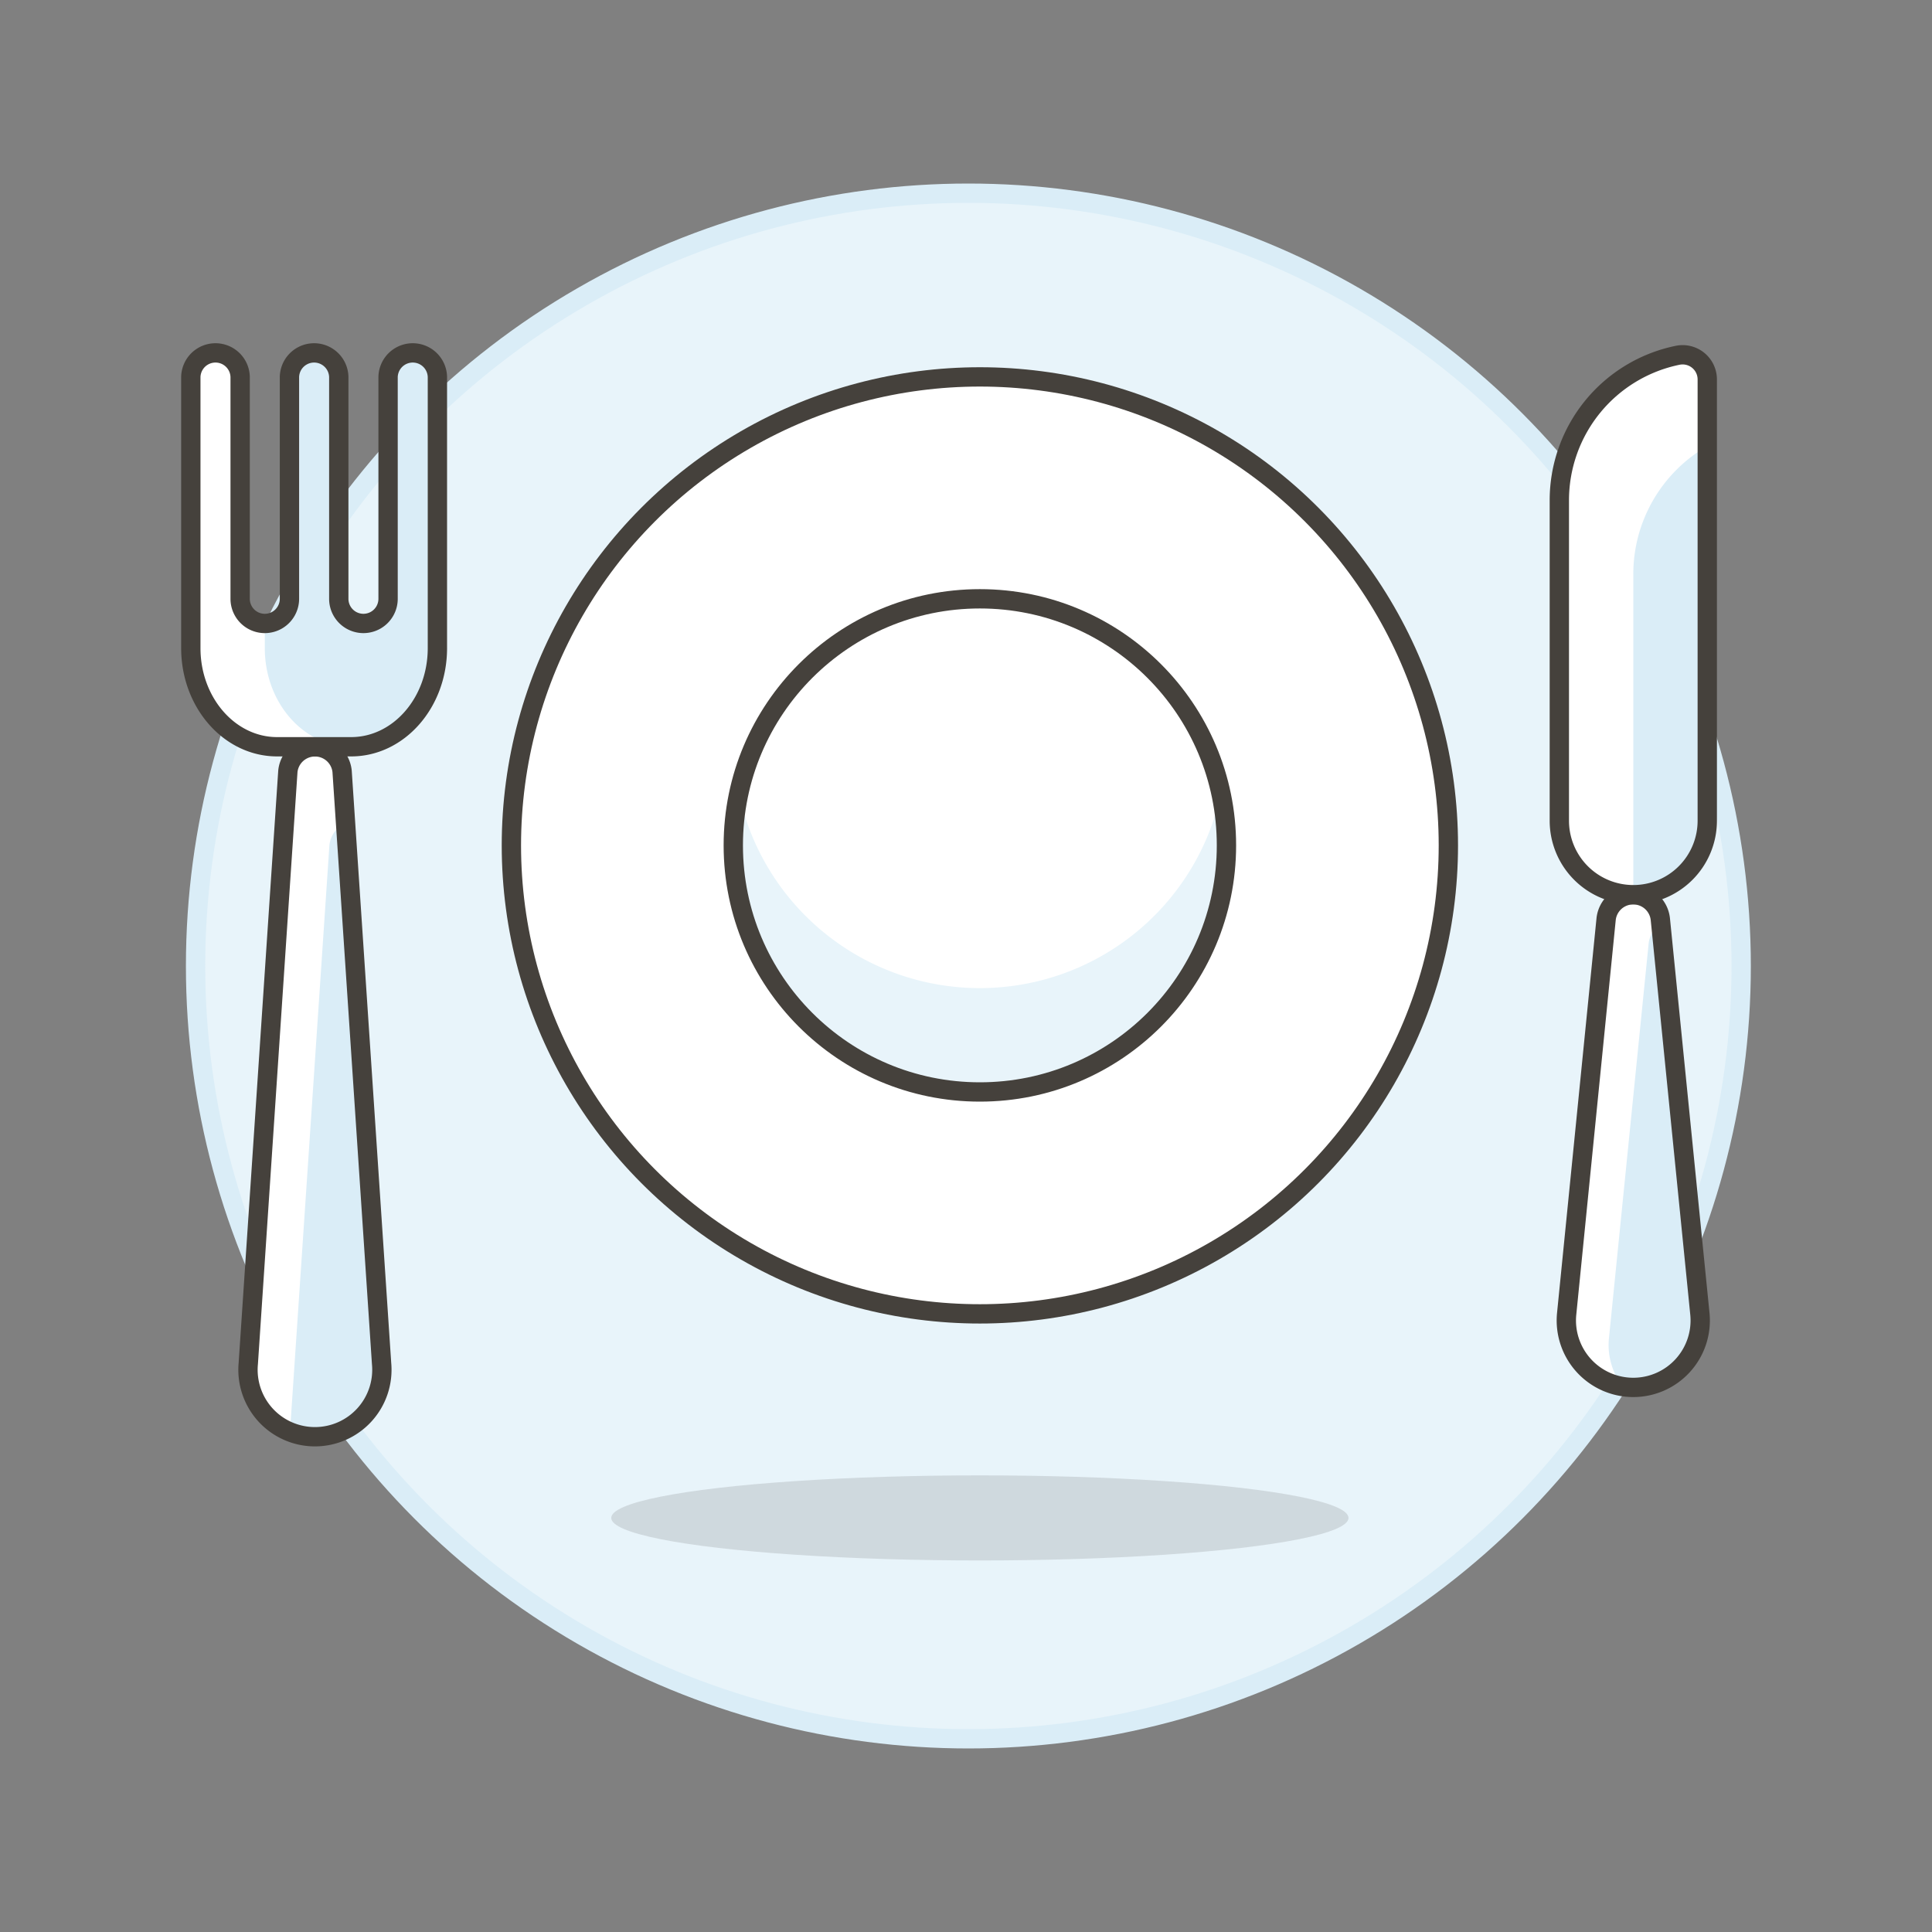 <svg xmlns="http://www.w3.org/2000/svg" viewBox="0 0 100 100"><rect x="0" y="0" width="100" height="100" fill="#808080" stroke="none"/><g class="nc-icon-wrapper"><defs/><circle class="a" cx="50.123" cy="50" r="40" fill="#e8f4fa" stroke="#daedf7" stroke-miterlimit="10"/><ellipse class="b" cx="50.718" cy="78.567" rx="19.08" ry="2.202" fill="#45413c" opacity="0.15"/><circle class="c" cx="50.718" cy="43.757" r="24.249" style="" fill="#fff"/><circle class="d" cx="50.718" cy="43.757" r="24.249" fill="none" stroke="#45413c" stroke-linecap="round" stroke-linejoin="round"/><circle class="c" cx="50.718" cy="43.757" r="12.763" style="" fill="#fff"/><path class="e" d="M38.241 41.057a12.763 12.763 0 1 0 24.954 0 12.76 12.76 0 0 1-24.954 0z" style="" fill="#e8f4fa"/><circle class="d" cx="50.718" cy="43.757" r="12.763" fill="none" stroke="#45413c" stroke-linecap="round" stroke-linejoin="round"/><path class="f" d="M87.988 68.025a3.465 3.465 0 1 1-6.9 0l2.044-20.446a1.411 1.411 0 0 1 2.807 0z" style="" fill="#daedf7"/><path class="c" d="M85.967 47.816l-.024-.237a1.411 1.411 0 0 0-2.807 0l-2.044 20.446a3.464 3.464 0 0 0 2.923 3.77 3.513 3.513 0 0 1-.739-2.5l2.055-20.433a1.383 1.383 0 0 1 .638-1.047" style="" fill="#fff"/><path class="d" d="M87.988 68.025a3.465 3.465 0 1 1-6.9 0l2.044-20.446a1.411 1.411 0 0 1 2.807 0z" fill="none" stroke="#45413c" stroke-linecap="round" stroke-linejoin="round"/><path class="f" d="M84.54 46.309a3.829 3.829 0 0 1-3.829-3.829V25.889a7.66 7.66 0 0 1 6.127-7.5 1.276 1.276 0 0 1 1.53 1.252V42.48a3.828 3.828 0 0 1-3.828 3.829z" style="" fill="#daedf7"/><path class="c" d="M88.368 23.094v-3.459a1.276 1.276 0 0 0-1.531-1.251 7.661 7.661 0 0 0-6.126 7.5V42.48a3.829 3.829 0 0 0 3.829 3.829V29.718a7.637 7.637 0 0 1 3.828-6.624z" style="" fill="#fff"/><path class="d" d="M84.54 46.309a3.829 3.829 0 0 1-3.829-3.829V25.889a7.66 7.66 0 0 1 6.127-7.5 1.276 1.276 0 0 1 1.53 1.252V42.48a3.828 3.828 0 0 1-3.828 3.829z" fill="none" stroke="#45413c" stroke-linecap="round" stroke-linejoin="round"/><path class="f" d="M19.751 70.578a3.465 3.465 0 1 1-6.9 0L14.9 39.922a1.411 1.411 0 0 1 2.807 0z" style="" fill="#daedf7"/><path class="c" d="M17.879 42.608a1.4 1.4 0 0 0-.829 1.149l-2.042 30.375a3.374 3.374 0 0 1-1.276-.88 3.539 3.539 0 0 1-.881-2.681l2.055-30.643a1.4 1.4 0 0 1 2.8 0z" style="" fill="#fff"/><path class="d" d="M19.751 70.578a3.465 3.465 0 1 1-6.9 0L14.9 39.922a1.411 1.411 0 0 1 2.807 0z" fill="none" stroke="#45413c" stroke-linecap="round" stroke-linejoin="round"/><g><path class="f" d="M22.64 19.507v14.039c0 2.821-2 5.106-4.467 5.106h-3.829c-2.463 0-4.467-2.285-4.467-5.106V19.507a1.277 1.277 0 0 1 2.553 0v11.487a1.276 1.276 0 0 0 2.552 0V19.507a1.277 1.277 0 0 1 2.553 0v11.487a1.276 1.276 0 0 0 2.552 0V19.507a1.277 1.277 0 0 1 2.553 0z" style="" fill="#daedf7"/><path class="c" d="M18.173 38.652h-3.829c-2.463 0-4.467-2.285-4.467-5.106V19.507a1.277 1.277 0 0 1 2.553 0v11.487a1.279 1.279 0 0 0 1.276 1.276v1.276c0 2.821 2.004 5.106 4.467 5.106z" style="" fill="#fff"/><path class="d" d="M22.64 19.507v14.039c0 2.821-2 5.106-4.467 5.106h-3.829c-2.463 0-4.467-2.285-4.467-5.106V19.507a1.277 1.277 0 0 1 2.553 0v11.487a1.276 1.276 0 0 0 2.552 0V19.507a1.277 1.277 0 0 1 2.553 0v11.487a1.276 1.276 0 0 0 2.552 0V19.507a1.277 1.277 0 0 1 2.553 0z" fill="none" stroke="#45413c" stroke-linecap="round" stroke-linejoin="round"/></g></g></svg>